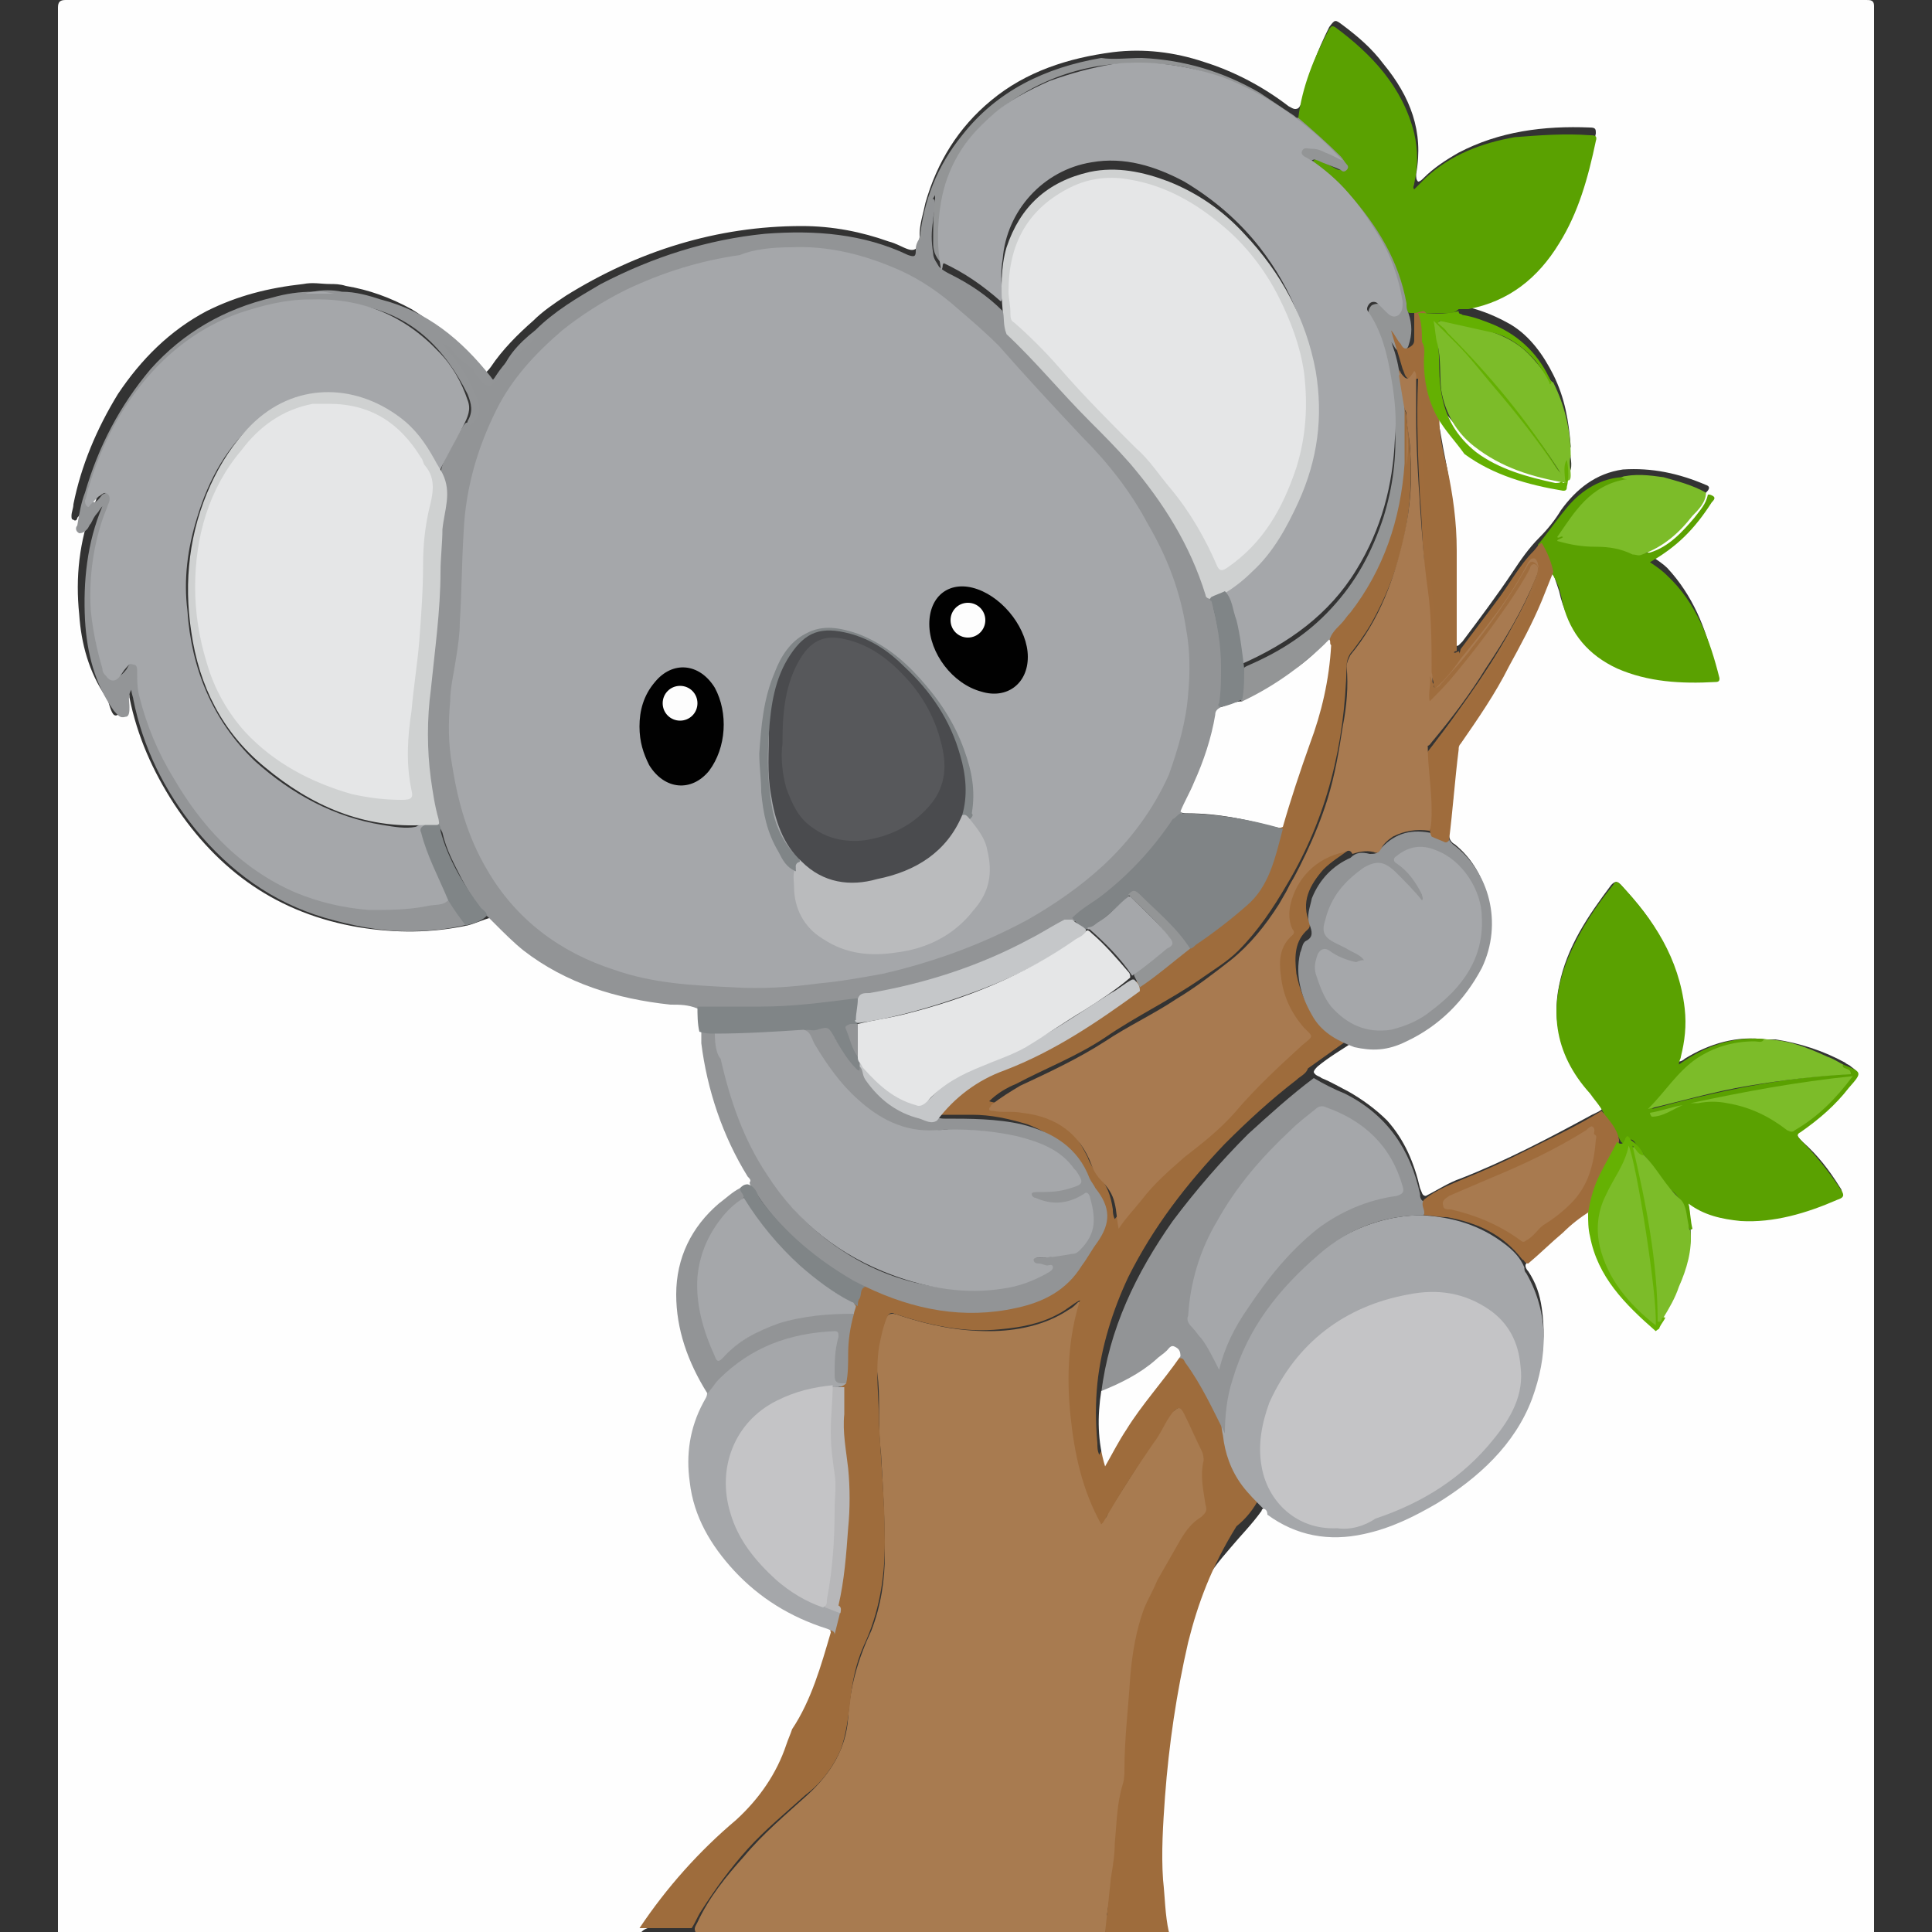 <?xml version="1.0" encoding="utf-8"?>
<!-- Generator: Adobe Illustrator 24.0.1, SVG Export Plug-In . SVG Version: 6.00 Build 0)  -->
<svg version="1.1" id="Слой_1" xmlns="http://www.w3.org/2000/svg" xmlns:xlink="http://www.w3.org/1999/xlink" x="0px" y="0px"
	 viewBox="0 0 100 100" style="enable-background:new 0 0 100 100;" xml:space="preserve">
<rect x="0" y="0" width="100" height="100" fill="#333333" stroke="none"/>
<style type="text/css">
	.st0{fill:#FEFEFE;}
	.st1{fill:#A87B50;}
	.st2{fill:#9E6C3C;}
	.st3{fill:#929496;}
	.st4{fill:#5AA101;}
	.st5{fill:#A5A7AA;}
	.st6{fill:#939597;}
	.st7{fill:#939596;}
	.st8{fill:#9F6C3C;}
	.st9{fill:#7CBC29;}
	.st10{fill:#808587;}
	.st11{fill:#64B002;}
	.st12{fill:#65B103;}
	.st13{fill:#A87A50;}
	.st14{fill:#808486;}
	.st15{fill:#C5C7C9;}
	.st16{fill:#B7B7B9;}
	.st17{fill:#CFD1D1;}
	.st18{fill:#C4C4C6;}
	.st19{fill:#9F6D3E;}
	.st20{fill:#A87A4F;}
	.st21{fill:#E5E6E7;}
	.st22{fill:#BABBBD;}
	.st23{fill:#010101;}
	.st24{fill:#4A4B4E;}
	.st25{fill:#FDFDFD;}
	.st26{fill:#57585B;}
</style>
<g>
	<g>
		<path class="st0" d="M33.2,100c-10,0-20.1,0-30.2,0c0-0.1,0-0.3,0-0.4c0-33.1,0-66.2,0-99.2C3,0.1,3.1,0,3.4,0
			c31.1,0,62.1,0,93.2,0C96.8,0,97,0,97,0.3c0,33.2,0,66.4,0,99.6c0,0,0,0,0,0.1c-12.2,0-24.3,0-36.5,0c-0.2-0.1-0.2-0.2-0.2-0.4
			C60,97.8,60,96,60.1,94.2c0.2-2.6,0.4-5.3,0.9-7.9c0.3-1.4,0.7-2.7,1.2-4c0.3-0.8,0.9-1.5,1.5-2.2c0.5-0.6,1.1-1.2,1.6-1.9
			c0-0.1,0.1-0.1,0.2-0.2c0.2-0.1,0.3,0,0.4,0.1c1.4,1,3,1.3,4.6,0.9c3.5-0.8,6.3-2.7,8.2-5.8c1-1.7,1.4-3.5,1.1-5.5
			c-0.1-0.7-0.3-1.3-0.7-1.9c-0.1-0.1-0.2-0.3-0.1-0.4c0.1-0.2,0.2-0.3,0.4-0.5c0.8-0.7,1.7-1.5,2.6-2.2c0.1-0.1,0.2-0.2,0.4-0.1
			c0.1,0.1,0.1,0.3,0.1,0.4c-0.1,1,0.3,2,0.8,2.8c0.6,1,1.4,1.8,2.3,2.6c0.2,0.2,0.3,0.1,0.4-0.1c0.1-0.1,0.1-0.3,0.2-0.4
			c0.8-1.4,1.4-2.8,1.3-4.4c-0.1-0.4,0-0.7-0.1-1.1c0-0.1-0.1-0.2,0-0.3c0.1-0.1,0.2,0,0.3,0.1c0.6,0.3,1.1,0.5,1.8,0.6
			c1.3,0.2,2.6,0.1,3.8-0.3c0.6-0.2,1.2-0.4,1.7-0.6c0.4-0.2,0.4-0.2,0.2-0.5c-0.5-0.8-1.1-1.6-1.9-2.3c-0.4-0.4-0.4-0.5,0.1-0.8
			c0.9-0.7,1.7-1.5,2.5-2.4c0.3-0.4,0.3-0.4-0.1-0.7c-0.1-0.1-0.2-0.1-0.3-0.2c-1.1-0.6-2.3-1-3.6-1.2c-0.2,0-0.3,0-0.5,0
			c-1.5-0.2-2.9,0.2-4.2,1c-0.1,0.1-0.3,0.2-0.4,0.1c-0.2-0.1-0.1-0.3,0-0.4c0.6-2,0.1-3.9-0.8-5.8c-0.5-1.1-1.3-2-2.1-2.9
			c-0.2-0.2-0.3-0.2-0.5,0c-1.2,1.6-2.3,3.2-2.7,5.2c-0.4,1.9,0.1,3.6,1.4,5.1c0.2,0.3,0.5,0.6,0.7,0.8c0.1,0.1,0.2,0.2,0.2,0.4
			c-0.1,0.2-0.4,0.3-0.6,0.4c-2.2,1.2-4.5,2.4-6.8,3.3c-0.6,0.2-1.2,0.6-1.8,0.9c-0.2,0-0.2-0.2-0.3-0.4c-0.3-1.3-0.8-2.5-1.7-3.5
			c-0.6-0.6-1.3-1.1-2-1.5c-0.4-0.2-0.9-0.5-1.4-0.7c-0.1-0.1-0.3-0.1-0.4-0.3c0-0.1,0.1-0.2,0.2-0.3c0.6-0.5,1.3-0.9,1.9-1.3
			c0.2-0.1,0.4,0,0.7,0c1,0.1,1.9-0.2,2.7-0.7c1.5-1,2.7-2.2,3.3-4c0.7-2,0.1-4.2-1.5-5.5c-0.2-0.1-0.3-0.3-0.3-0.5
			c0-0.6,0.1-1.2,0.2-1.8c0.1-0.9,0.1-1.7,0.1-2.6c0-0.3,0.1-0.5,0.2-0.8c0.9-1.3,1.7-2.6,2.4-4c0.8-1.4,1.4-2.8,2-4.3
			c0-0.1,0.1-0.2,0.2-0.3c0.2,0,0.2,0.2,0.3,0.3c0.1,0.3,0.2,0.6,0.3,0.9c0.4,1.9,1.6,3.1,3.5,3.7c1.4,0.4,2.8,0.6,4.2,0.4
			c0.2,0,0.3-0.1,0.3-0.4c-0.4-1.8-1.1-3.5-2.4-4.9c-0.2-0.2-0.5-0.4-0.8-0.6c-0.3-0.2-0.3-0.3,0-0.5c1.2-0.7,2.1-1.7,2.8-2.8
			c0.1-0.1,0.3-0.3,0-0.4c-1.4-0.6-2.8-0.9-4.3-0.8c-1.4,0.2-2.4,1-3.2,2.1c-0.3,0.5-0.7,1-1.1,1.4c-0.6,0.6-1,1.2-1.4,1.8
			c-0.8,1.2-1.7,2.4-2.6,3.6c-0.1,0.1-0.1,0.1-0.2,0.2c-0.2,0.1-0.2,0-0.3-0.2c0-0.2,0-0.3,0-0.5c0-1.6,0-3.2,0-4.8
			c0.1-1.6-0.2-3.2-0.5-4.7c-0.1-0.6-0.2-1.1-0.3-1.7c0-0.1,0-0.3,0-0.4c0.1-0.1,0.2,0,0.3,0.1c1.1,1.6,2.7,2.4,4.5,3
			c0.6,0.2,1.2,0.3,1.7,0.4c0.3,0,0.3,0,0.4-0.3c0.1-0.4-0.1-0.8,0-1.2c-0.1-1.3-0.3-2.5-0.9-3.7c-0.5-1-1.2-2-2.2-2.6
			c-0.7-0.4-1.4-0.7-2.2-0.9c-0.2,0-0.5,0-0.4-0.3c0.1-0.1,0.2-0.1,0.4-0.1c1.8-0.3,3.2-1.3,4.3-2.7c1.3-1.8,1.9-3.8,2.3-5.9
			c0-0.2,0-0.3-0.3-0.3c-2.4-0.1-4.7,0.2-6.8,1.3c-0.7,0.4-1.3,0.8-1.8,1.3c-0.1,0.1-0.2,0.2-0.3,0.2c-0.1-0.1-0.1-0.2-0.1-0.4
			c0.4-2.2-0.3-4-1.7-5.7c-0.6-0.8-1.3-1.4-2.1-2c-0.4-0.3-0.4-0.3-0.7,0.1c-0.6,1.2-1.1,2.5-1.4,3.8c0,0.1-0.1,0.3-0.2,0.4
			c-0.2,0.1-0.3,0-0.5-0.1c-1.3-1-2.8-1.8-4.4-2.3c-1.5-0.5-3.1-0.7-4.7-0.5c-2.3,0.3-4.5,1-6.3,2.5c-1.7,1.4-2.8,3.2-3.4,5.3
			c-0.1,0.5-0.3,1.1-0.3,1.6c0,0.2,0,0.4-0.1,0.5c0,0.3-0.2,0.4-0.5,0.3c-0.3-0.1-0.6-0.3-1-0.4c-1.4-0.5-2.9-0.8-4.5-0.8
			c-4.4,0-8.5,1.3-12.2,3.6c-0.6,0.4-1.2,0.8-1.7,1.3c-0.8,0.7-1.6,1.5-2.2,2.4c-0.3,0.4-0.4,0.4-0.7,0c-1-1.2-2.1-2.2-3.4-3
			c-1.1-0.6-2.2-1-3.4-1.2c-0.3-0.1-0.6-0.1-0.8-0.1c-0.5,0-0.9-0.1-1.4,0c-1.8,0.2-3.4,0.6-5,1.4c-1.9,1-3.4,2.5-4.6,4.3
			c-1.1,1.8-1.9,3.7-2.3,5.7c0,0.2-0.1,0.4-0.1,0.6c0,0.1,0,0.2,0.1,0.2c0.1,0.1,0.2,0,0.2-0.1c0.2-0.2,0.3-0.5,0.5-0.8
			c0.1-0.1,0.2-0.4,0.4-0.3c0.2,0.1,0,0.3-0.1,0.5c-0.7,1.8-0.9,3.7-0.7,5.6c0.1,1.5,0.5,3,1.4,4.3c0,0.1,0.1,0.1,0.1,0.2
			C5.8,37,5.9,37.1,6.1,37c0.1-0.1,0.2-0.2,0.2-0.3c0-0.2,0-0.4,0-0.6c0-0.1,0-0.3,0.2-0.3c0.2,0,0.2,0.2,0.2,0.3
			c0.4,2,1.2,3.8,2.3,5.5c2.3,3.5,5.4,5.7,9.6,6.4c1.9,0.3,3.7,0.3,5.6-0.1c0.4-0.1,0.8-0.3,1.2-0.4c0.2,0,0.3,0.2,0.4,0.3
			c2.3,2.4,5.1,3.6,8.4,4c0.6,0.1,1.2,0.2,1.7,0.2c0.2,0,0.3,0,0.4,0.2c0.1,0.4,0,0.8,0.1,1.2c0.2,2.7,1,5.2,2.4,7.5
			c0.1,0.1,0.2,0.3,0.1,0.5c-0.1,0.1-0.3,0.2-0.4,0.3c-1,0.7-1.9,1.5-2.5,2.6c-0.8,1.4-0.8,2.9-0.5,4.4c0.2,1.1,0.6,2.1,1.2,3.1
			c0.1,0.1,0.1,0.3,0.2,0.4c0,0.2-0.1,0.4-0.1,0.5c-0.9,1.8-1,3.6-0.3,5.4c0.9,2.5,2.6,4.2,4.9,5.4c0.6,0.3,1.2,0.6,1.8,0.8
			c0.2,0.1,0.4,0.1,0.4,0.4c-0.1,0.6-0.3,1.2-0.5,1.8c-0.4,1.1-0.8,2.2-1.5,3.2c-0.3,0.4-0.4,0.8-0.5,1.3c-0.5,1.3-1.3,2.5-2.4,3.4
			c-1.8,1.6-3.5,3.3-4.8,5.3C33.4,99.8,33.3,99.9,33.2,100z"/>
		<path class="st1" d="M57.2,100c-7.1,0-14.2,0-21.2,0c-0.1-0.2,0-0.3,0.1-0.5c0.6-1.3,1.5-2.4,2.4-3.4c1-1.2,2.2-2.2,3.3-3.2
			c1.2-1.1,2-2.4,2.1-4c0.1-1.6,0.5-3,1.2-4.5c0.5-1.3,0.7-2.6,0.7-4c0-1.7-0.1-3.5-0.2-5.2c-0.1-0.8-0.1-1.5-0.1-2.3
			c0-0.6,0-1.2-0.1-1.9c-0.1-0.9,0.1-1.8,0.4-2.6c0.1-0.4,0.3-0.5,0.8-0.3c1.5,0.5,3,0.8,4.6,0.8c1.4,0,2.9-0.3,4.1-1.1
			c0.2-0.1,0.3-0.2,0.5-0.4c0.1,0,0.1-0.1,0.2,0c0.1,0,0.1,0.1,0.1,0.2c0,0.1,0,0.2,0,0.2c-0.7,2.4-0.7,4.9-0.2,7.3
			c0.2,1.1,0.5,2.1,0.9,3.1c0.1,0.2,0.1,0.4,0.3,0.4c0.2,0,0.2-0.2,0.3-0.4c0.7-1.1,1.4-2.2,2.1-3.3c0.3-0.4,0.5-0.9,0.8-1.3
			c0.1-0.2,0.3-0.5,0.5-0.6c0.2-0.2,0.4-0.2,0.6,0.1c0.4,0.7,0.8,1.4,1.1,2.2c0,0.1,0,0.2,0,0.3c-0.1,0.7,0,1.5,0.1,2.2
			c0.1,0.3,0,0.6-0.3,0.8c-0.5,0.3-0.8,0.7-1,1.2c-0.5,0.9-1.1,1.8-1.6,2.8c-0.6,1.2-0.9,2.6-1,4c-0.1,1.2-0.2,2.3-0.3,3.5
			c0,0.5,0,0.9,0,1.4c0,0.4,0,0.8-0.2,1.2c-0.3,0.8-0.3,1.6-0.4,2.4c-0.1,1.4-0.3,2.7-0.5,4C57.4,99.4,57.4,99.7,57.2,100z"/>
		<path class="st2" d="M57.2,100c0.1-0.9,0.2-1.8,0.3-2.8c0.1-0.6,0.2-1.2,0.2-1.8c0.1-1,0.1-2,0.4-3c0.1-0.3,0.1-0.6,0.1-0.8
			c0-1.6,0.2-3.2,0.3-4.8c0.1-1.2,0.3-2.4,0.7-3.5c0.2-0.5,0.5-1,0.7-1.5c0.4-0.7,0.8-1.4,1.2-2.1c0.3-0.5,0.6-0.9,1.1-1.2
			c0.2-0.2,0.3-0.3,0.2-0.6c-0.1-0.7-0.3-1.5-0.1-2.3c0-0.1,0-0.3-0.1-0.5c-0.3-0.6-0.6-1.3-0.9-1.9c-0.2-0.4-0.3-0.4-0.6-0.1
			c-0.4,0.5-0.6,1.1-1,1.6c-0.9,1.3-1.8,2.7-2.6,4.1c0,0,0,0-0.1,0.1c-1-1.8-1.4-3.7-1.6-5.7c-0.2-2-0.1-4,0.5-5.9
			c-0.4,0.2-0.7,0.5-1.1,0.7c-0.9,0.5-1.9,0.7-3,0.8c-1.9,0.2-3.7-0.2-5.5-0.8c-0.2-0.1-0.3,0-0.4,0.2c-0.2,0.5-0.3,1-0.4,1.5
			c-0.2,1.3,0,2.7,0,4c0.1,2,0.3,4,0.3,6.1c0,1.9-0.3,3.7-1.1,5.4c-0.4,0.9-0.6,1.9-0.7,2.9c-0.1,0.8-0.2,1.7-0.5,2.5
			c-0.4,0.9-1,1.7-1.8,2.3c-1,0.9-2.1,1.8-3,2.8c-0.9,1-1.7,2.1-2.4,3.2c-0.2,0.3-0.3,0.6-0.5,0.9c-0.9,0-1.8,0-2.7,0
			c1.4-2.1,3.1-4,5-5.6c1.2-1.1,2.1-2.4,2.6-3.9c0.1-0.3,0.2-0.5,0.3-0.8c1-1.5,1.5-3.3,2-5c-0.1-0.4,0.1-0.8,0.2-1.3
			c0.5-2.3,0.7-4.5,0.6-6.9c0-0.3,0-0.6-0.1-0.9c-0.3-1.3-0.2-2.6-0.2-3.9c0,0,0-0.1,0-0.1c0.1-1.2,0-2.4,0.4-3.6
			c0-0.1,0.1-0.3,0.1-0.4c0.1-0.3,0.1-0.5,0.2-0.8c0.1-0.1,0.1-0.3,0.3-0.3c0.7,0.2,1.4,0.6,2.1,0.8c1.2,0.3,2.4,0.6,3.7,0.5
			c1.6,0,3.2-0.3,4.5-1.4c0.4-0.3,0.8-0.7,1-1.2c0.2-0.3,0.3-0.6,0.5-0.8c0.9-1.1,0.9-1.9,0-3c-0.1-0.1-0.2-0.3-0.3-0.4
			c-0.5-1.3-1.5-2.1-2.8-2.6c-1-0.3-1.9-0.5-2.9-0.5c-0.5,0-1.1,0-1.6,0c-0.2,0-0.3,0-0.5-0.1c-0.1-0.2,0.1-0.4,0.3-0.5
			c0.9-1,1.9-1.8,3.1-2.2c2.4-0.9,4.5-2.3,6.6-3.7c0.2-0.1,0.3-0.2,0.5-0.3c0.9-0.6,1.7-1.3,2.6-2c0.9-0.7,1.8-1.3,2.7-2
			c0.8-0.7,1.4-1.4,1.6-2.4c0.2-0.6,0.4-1.2,0.5-1.8c0.4-1.4,0.9-2.8,1.4-4.2c0.6-1.7,1-3.4,1.1-5.2c0-0.5,0.3-0.8,0.6-1.1
			c1.7-1.9,2.7-4.2,3.1-6.8c0.1-0.5,0.1-1.1,0.2-1.6c0.1-0.7,0.1-1.3,0-2c0-0.2-0.1-0.4,0-0.6c0.1-0.1,0.2-0.1,0.2,0
			c0.1,0.2,0.1,0.3,0.1,0.5c0.6,3.8,0,7.4-1.9,10.7c-0.3,0.5-0.6,0.9-0.9,1.3c-0.2,0.2-0.3,0.5-0.3,0.8c-0.1,4-1,7.8-3.1,11.3
			c-0.7,1.2-1.5,2.4-2.5,3.4c-0.6,0.6-1.3,1-2,1.5c-1.6,1.1-3.3,1.9-4.9,3c-1.5,1-3.1,1.6-4.6,2.4c-0.5,0.2-1,0.5-1.4,0.9
			c0.3,0.1,0.6,0.1,0.8,0.1c0.9,0,1.8,0.2,2.6,0.7c0.8,0.5,1.3,1.3,1.7,2.1c0.1,0.3,0.3,0.6,0.5,0.9c0.5,0.5,0.7,1.1,0.8,1.8
			c0,0.1,0,0.3,0.1,0.5c0.5-0.6,0.9-1.1,1.4-1.7c0.7-0.8,1.5-1.5,2.3-2.2c0.9-0.7,1.7-1.5,2.5-2.3c1.1-1.2,2.2-2.3,3.4-3.3
			c0.3-0.2,0.3-0.3,0-0.5c-1.1-1.1-1.5-2.4-1.4-3.9c0-0.4,0.2-0.7,0.5-1c0.1-0.1,0.2-0.2,0.2-0.4c-0.3-0.9-0.1-1.7,0.4-2.4
			c0.6-0.8,1.3-1.4,2.3-1.6c0.2,0,0.5-0.2,0.5,0.2c-0.4,0.3-0.9,0.6-1.3,1c-0.7,0.8-1.2,1.7-0.7,2.8c0,0.1,0,0.2-0.1,0.3
			c-0.7,0.6-0.7,1.4-0.6,2.3c0.3,1.5,1,2.6,2.4,3.2c0.1,0,0.3,0.1,0.3,0.2c-0.7,0.5-1.4,1-2.1,1.5c-0.1,0.3-0.4,0.4-0.6,0.6
			c-1.3,1-2.5,2.1-3.7,3.3c-2,2.1-3.7,4.3-5,6.9c-0.8,1.7-1.4,3.6-1.6,5.5c-0.1,1-0.1,2,0,3.1c0,0.2,0,0.4,0.1,0.6
			c1-2,2.5-3.7,3.8-5.5c0.2-0.1,0.3,0,0.4,0.1c0.2,0.3,0.4,0.5,0.5,0.8c0.6,1,1.1,1.9,1.6,3c0.2,0.9,0.4,1.7,0.9,2.4
			c0.3,0.4,0.6,0.7,0.9,1c0.1,0.1,0.3,0.2,0.2,0.4c-0.3,0.6-0.7,1.1-1.2,1.5C62.7,81.1,62,83,61.5,85c-0.6,2.6-1,5.3-1.2,8
			c-0.1,1.4-0.2,2.9-0.1,4.3c0.1,0.9,0.1,1.8,0.3,2.7C59.4,100,58.3,100,57.2,100z"/>
		<path class="st3" d="M27.7,17.1c1-1,2.2-1.7,3.4-2.4c2.7-1.4,5.5-2.3,8.5-2.6c2.6-0.2,5.1,0,7.4,1.1c0.3,0.1,0.4,0.1,0.4-0.2
			c0-0.2,0-0.3,0.1-0.5c0.2-0.3,0.2-0.7,0.3-1c0.1-0.4,0.2-0.7,0.3-1c0.1-0.1,0.1-0.2,0.2-0.2c0.1,0,0.1,0.2,0.1,0.3
			c0,0.3-0.1,0.5-0.1,0.8c-0.1,0.6-0.1,1.1,0,1.7c0,0.3,0.2,0.5,0.3,0.7c0.2,0.2,0.4,0.3,0.6,0.4c1,0.5,1.9,1.1,2.7,1.9
			c0,0.1,0.1,0.1,0.1,0.2c0,0.6,0.4,0.9,0.8,1.3c1.7,1.7,3.3,3.6,5.1,5.3c1.5,1.6,2.8,3.4,3.8,5.4c0.3,0.7,0.6,1.3,0.8,2
			c0.1,0.2,0.2,0.4,0.3,0.6c0,0.2,0,0.3,0,0.5c0.4,1.6,0.6,3.2,0.4,4.9c0,0.1,0,0.3,0,0.4c-0.3,1.1-0.5,2.2-0.9,3.2
			c-0.3,0.8-0.7,1.5-1.1,2.2c-0.6,1-1.3,1.9-2.1,2.7c-0.8,0.8-1.7,1.6-2.7,2.3c-0.3,0.2-0.5,0.4-0.8,0.6c-1.3,0.8-2.7,1.5-4.1,2.1
			c-1.8,0.7-3.6,1.3-5.5,1.7c-0.5,0.1-1,0.2-1.5,0.4c-0.7,0-1.4,0.1-2.1,0.2c-2,0.2-3.9,0.2-5.9,0.2c-0.1,0-0.3,0-0.4-0.1
			C35.6,52,35.2,52,34.7,52c-2.8-0.3-5.4-1.1-7.6-2.8c-0.5-0.4-1-0.9-1.5-1.4c-0.1-0.1-0.2-0.2-0.3-0.3c-0.6-0.5-1-1.3-1.4-2
			c-0.4-0.8-0.8-1.5-1-2.4c-0.1-0.2-0.2-0.4-0.3-0.6c-0.1-0.8-0.3-1.5-0.4-2.3c-0.2-1.7-0.2-3.4,0-5.1c0.3-1.8,0.4-3.6,0.5-5.5
			c0-1.2,0-2.3,0.2-3.5c0.1-0.6,0.1-1.1-0.1-1.6c0.1-0.7,0.5-1.2,0.8-1.8c0.2-0.3,0.3-0.6,0.5-0.8c0.5-0.2,0.6-0.4,0.5-1
			c-0.2-0.9-0.7-1.7-1.2-2.4c-0.1-0.2-0.3-0.4-0.4-0.5c-0.1-0.1-0.2-0.2-0.1-0.3c0.1-0.1,0.2-0.1,0.3,0c0.1,0,0.2,0.1,0.2,0.2
			c0.3,0.4,0.6,0.7,1,1c0.1,0.1,0.2,0.1,0.2,0.2c0,0.1,0.1,0.2,0.2,0.3c0.4,0.5,0.6,0.5,0.9,0c0.4-0.6,0.9-1.1,1.4-1.6
			C27.4,17.7,27.5,17.4,27.7,17.1z"/>
		<path class="st4" d="M95.4,55.1c1,0.4,1,0.4,0.3,1.2c-0.7,0.9-1.5,1.6-2.5,2.3c-0.2,0.1-0.2,0.2,0,0.4c0.8,0.8,1.5,1.7,2.1,2.6
			c0.2,0.3,0.1,0.4-0.2,0.5c-1.6,0.7-3.3,1.2-5,1.1c-1-0.1-1.9-0.3-2.7-0.9c0.1,0.5,0.1,0.9,0.2,1.3c-0.1,0.1-0.2,0-0.2-0.1
			c0-0.1-0.1-0.3-0.1-0.4c-0.1-0.6-0.3-1.1-0.8-1.5c-0.3-0.3-0.5-0.6-0.8-1c-0.2-0.3-0.4-0.6-0.6-0.8c-0.1-0.3-0.4-0.5-0.5-0.7
			c-0.1-0.1-0.2-0.2-0.3,0c-0.1,0.2-0.3,0.1-0.4,0c-0.2-0.4-0.4-0.7-0.7-1.1c-0.1-0.1-0.2-0.2-0.2-0.4c-0.2-0.4-0.5-0.7-0.7-1
			c-1.9-2.1-2.2-4.5-1.1-7.1c0.6-1.4,1.4-2.6,2.3-3.7c0.1-0.2,0.2-0.2,0.4,0c1.7,1.8,3,3.8,3.3,6.4c0.1,0.9,0,1.7-0.2,2.5
			c0,0.1-0.1,0.2-0.1,0.4c1.4-1,2.9-1.5,4.6-1.3C91.2,54.1,91,54,90.8,54c-1.1,0-2.1,0.3-3,1c-0.5,0.4-0.9,0.8-1.3,1.3
			c-0.3,0.4-0.6,0.8-1,1.1c3.3-0.9,6.6-1.6,10-1.8C95.5,55.4,95.3,55.4,95.4,55.1C95.3,55.2,95.3,55.1,95.4,55.1z"/>
		<path class="st4" d="M67.2,6.1C67.4,4.5,68,3,68.8,1.5c0.1-0.1,0.1-0.2,0.3-0.1c1.9,1.4,3.5,3.1,4.1,5.5c0.2,0.9,0.2,1.7,0,2.6
			c0,0.1-0.1,0.2,0,0.3c0.2-0.2,0.4-0.4,0.6-0.6c1.3-1.2,2.9-1.8,4.6-2.1C79.7,7,81,6.9,82.3,7c0.2,0,0.4,0,0.3,0.3
			c-0.4,1.9-0.9,3.7-1.9,5.3c-1.1,1.8-2.6,3-4.7,3.4c-0.2,0-0.3,0-0.5,0c-0.2,0.2-0.4,0.2-0.6,0.2c-0.5,0-0.9,0-1.4,0
			c-0.2,0-0.3,0-0.5,0c-0.2,0-0.2-0.2-0.2-0.3c-0.6-3.1-2.3-5.5-4.7-7.4c0,0-0.1-0.1-0.1-0.1C68,8.5,67.9,8.4,68,8.3
			c0.1-0.1,0.2-0.1,0.3,0c0.2,0.1,0.4,0.2,0.6,0.3c0.2,0.1,0.3,0.2,0.5,0.2c0.1,0,0.2,0.1,0.2,0c0.1-0.1,0-0.2,0-0.3
			c-0.1-0.1-0.2-0.2-0.3-0.4c-0.6-0.6-1.2-1.1-1.8-1.7C67.3,6.4,67.1,6.3,67.2,6.1z"/>
		<path class="st5" d="M65.4,78.1c-0.4-0.4-0.8-0.8-1.1-1.2c-0.6-0.8-0.9-1.7-1-2.6c-0.2-0.9-0.1-1.8,0.2-2.6
			c0.6-2.1,1.7-3.8,3.2-5.4c0.7-0.7,1.4-1.4,2.3-2c1.4-0.9,3-1.4,4.6-1.4c1.6,0.1,3,0.5,4.3,1.5c0.4,0.3,0.8,0.7,1,1.2
			c0,0.1,0,0.2,0.1,0.3c1.2,2.1,1.1,4.3,0.3,6.5c-0.9,2.4-2.8,4.1-4.9,5.4c-1.2,0.7-2.4,1.3-3.8,1.6c-1.8,0.4-3.5,0.1-5-1
			C65.6,78.2,65.5,78.1,65.4,78.1z"/>
		<path class="st3" d="M73.7,62.9c-2.1,0-3.9,0.7-5.4,2c-2.1,1.8-3.7,3.8-4.5,6.5c-0.3,0.9-0.4,1.9-0.4,2.8c-0.6-1.2-1.2-2.5-2-3.6
			c-0.1-0.1-0.1-0.3-0.3-0.3c-0.1,0-0.1-0.1-0.1-0.1c-0.1-0.3-0.3-0.3-0.5-0.1c-0.9,0.8-1.9,1.4-3.1,1.9c-0.1,0-0.2,0.1-0.4,0.1
			c0.4-3.3,1.8-6.2,3.7-8.9c1.2-1.6,2.5-3.1,3.9-4.5c1.1-1,2.2-2,3.4-2.9c0.5,0.3,1.1,0.6,1.6,0.8c2.2,1.1,3.4,2.9,3.9,5.2
			c0,0.1,0,0.3,0.2,0.4C73.7,62.4,73.8,62.6,73.7,62.9z"/>
		<path class="st6" d="M27.7,17.1c0,0.2,0,0.4-0.2,0.6c-0.3,0.3-0.6,0.5-0.9,0.8c-0.3,0.3-0.6,0.7-0.8,1c-0.4,0.6-0.6,0.6-1,0.1
			c-0.1-0.2-0.3-0.3-0.3-0.5c0-0.1-0.2-0.1-0.2-0.1c-0.3-0.3-0.7-0.5-0.9-0.9c-0.1-0.2-0.3-0.2-0.5-0.3c0.2,0.2,0.3,0.4,0.5,0.6
			c0.5,0.6,0.9,1.3,1.2,2c0.2,0.4,0.3,0.8,0.1,1.2c-0.1,0.2-0.2,0.4-0.5,0.4c0-0.1,0-0.1,0-0.2c0.3-0.5,0.2-0.9,0-1.4
			c-1.2-2.4-2.9-4.1-5.6-4.6c-3.6-0.7-6.8,0.3-9.5,2.7c-2.2,1.9-3.5,4.4-4.2,7.1c0,0.1-0.1,0.2-0.1,0.3c0,0,0,0.1,0.1,0.1
			c0.2-0.1,0.3-0.3,0.4-0.4c0.2-0.1,0.4-0.2,0.6-0.1c0.2,0.2,0.2,0.4,0.1,0.6c-0.5,1.1-0.8,2.2-0.9,3.4c-0.2,1.7,0,3.3,0.5,4.9
			c0,0.1,0.1,0.2,0.1,0.3c0.2,0.4,0.5,0.4,0.8,0c0.1-0.1,0.1-0.2,0.2-0.3c0.1-0.1,0.3-0.3,0.5-0.2c0.2,0.1,0.3,0.3,0.3,0.5
			c0,0.6,0.1,1.2,0.3,1.8c0.7,2.4,1.8,4.5,3.5,6.3c1.2,1.3,2.5,2.3,4.1,3c1.1,0.5,2.3,0.8,3.5,1c1.6,0.2,3.1,0,4.6-0.3
			c0.1,0,0.2,0.1,0.2,0.1c0.2,0.4,0.6,0.7,0.7,1.2c-1.1,0.3-2.2,0.4-3.3,0.4c-1.5,0-2.9-0.3-4.3-0.7c-2.7-0.8-4.9-2.4-6.7-4.6
			c-1.6-2-2.7-4.2-3.2-6.7c0-0.1-0.1-0.3-0.1-0.5c-0.2,0.3-0.1,0.6-0.1,0.9c0,0.2,0,0.5-0.2,0.5c-0.3,0.1-0.4-0.1-0.6-0.3
			c-1-1.4-1.4-3-1.5-4.7c-0.1-2,0.1-4,0.9-5.9c-0.1,0.1-0.2,0.3-0.3,0.4c-0.1,0.1-0.2,0.3-0.3,0.5c-0.1,0.1-0.1,0.2-0.2,0.3
			c-0.1,0.1-0.2,0.2-0.4,0.2c-0.2-0.1-0.2-0.3-0.1-0.4c0.1-0.6,0.2-1.2,0.4-1.7c0.7-2.4,1.8-4.5,3.4-6.4c1.7-1.9,3.8-3.1,6.3-3.7
			c0.7-0.2,1.4-0.3,2.1-0.3c0.5-0.1,1-0.1,1.5,0c0.7,0,1.4,0.2,2,0.4c2.4,0.6,4.2,2.1,5.7,4c0.2,0.3,0.3,0.3,0.5,0
			C26.1,18.6,26.8,17.8,27.7,17.1z"/>
		<path class="st4" d="M79.6,28.2c0.5-0.6,0.9-1.2,1.4-1.8c0.7-0.9,1.7-1.6,2.9-1.7c0.1,0,0.2-0.1,0.3,0c0,0.2-0.2,0.2-0.3,0.2
			c-1,0.2-1.7,0.8-2.3,1.6c-0.2,0.2-0.4,0.5-0.5,0.8c-0.1,0.1-0.3,0.3,0,0.4c-0.2,0.3,0.1,0.2,0.3,0.3c0.3,0.1,0.6,0.2,0.9,0.2
			c0.9,0,1.7,0.1,2.5,0.4c0.2,0.1,0.4,0,0.6,0c1-0.3,1.7-1.1,2.3-1.8c0.3-0.4,0.6-0.7,0.7-1.2c0,0,0.1,0,0.1,0
			c0.3,0.1,0.3,0.2,0.1,0.4c-0.9,1.4-1.8,2.3-3.2,3.1c0.3,0.2,0.6,0.4,0.9,0.7c1.5,1.4,2.2,3.3,2.7,5.3c0,0.1,0,0.2-0.2,0.2
			c-1.8,0.1-3.5,0-5.1-0.7c-1.5-0.7-2.4-1.8-2.8-3.3c-0.1-0.5-0.2-1-0.5-1.5C79.9,29.2,79.7,28.7,79.6,28.2z"/>
		<path class="st3" d="M48.5,57.8c0.1,0.1,0.3,0.1,0.4,0.1c1.3,0,2.7,0,4,0.3c1.6,0.4,2.9,1.2,3.5,2.8c0.1,0.2,0.2,0.3,0.3,0.5
			c0.8,1,0.8,1.8,0.1,2.8c-0.3,0.4-0.5,0.8-0.8,1.2c-0.8,1.3-2,1.9-3.4,2.2c-2.7,0.6-5.3,0.1-7.8-1.1c-0.6-0.1-1-0.4-1.4-0.7
			c-1.7-1.1-3.2-2.5-4.3-4.2c-0.1-0.2-0.3-0.3-0.3-0.5c0.1-0.1,0-0.2-0.1-0.3c-1.3-2.1-2.1-4.5-2.4-6.9c0-0.2,0-0.4,0-0.6
			c0.3-0.2,0.5,0,0.8,0c0.2,0.2,0.2,0.5,0.2,0.7c0.2,1.5,0.6,2.9,1.2,4.2c1.1,2.7,2.7,4.9,5.2,6.5c1.7,1.1,3.5,1.7,5.5,1.9
			c1.4,0.1,2.7,0.1,4-0.4c0.3-0.1,0.7-0.3,1-0.5c-0.2-0.1-0.4-0.1-0.6-0.2c-0.1-0.1-0.3-0.1-0.3-0.3c0-0.2,0.2-0.2,0.3-0.2
			c0.3,0,0.7,0,1-0.1c1.2-0.2,1.7-0.8,1.7-2c0-0.3-0.1-0.5-0.1-0.8c0-0.2-0.1-0.3-0.4-0.2c-0.8,0.4-1.5,0.5-2.3,0.1c0,0,0,0-0.1,0
			c-0.1-0.1-0.3-0.1-0.3-0.3c0-0.2,0.2-0.2,0.4-0.2c0.3,0,0.7,0,1-0.1c0.3,0,0.5-0.1,0.8-0.2c0.3-0.1,0.4-0.2,0.2-0.5
			c-0.3-0.6-0.8-1-1.4-1.3c-0.9-0.5-1.9-0.7-2.9-0.9c-0.7-0.1-1.3-0.1-2-0.1c-0.4-0.1-0.9,0.1-1.3,0.1c-0.9,0-1.6-0.2-2.4-0.7
			c-1.2-0.7-2.1-1.8-2.9-2.9c-0.4-0.5-0.7-1.1-1.1-1.7c0-0.2,0.1-0.2,0.2-0.2c0.3,0,0.7-0.1,1-0.1c0.2,0,0.4,0.1,0.5,0.3
			c0.3,0.5,0.6,1,0.9,1.5c0.1,0.1,0.2,0.3,0.4,0.3c0,0,0.1,0,0.1,0C45.4,56.9,46.8,57.6,48.5,57.8z"/>
		<path class="st5" d="M43.8,71.6C43.8,71.7,43.8,71.7,43.8,71.6c-0.2,0.2-0.4,0.2-0.6,0.2c-2,0-4.3,1.2-5.1,3.2
			c-0.5,1.4-0.4,2.8,0.3,4.1c0.9,1.8,2.4,3.1,4.3,3.9c0.2,0.1,0.6,0.2,0.8,0.4c-0.1,0.4-0.2,0.8-0.3,1.2c0-0.2-0.2-0.2-0.4-0.3
			c-1.9-0.6-3.5-1.6-4.8-3c-1.2-1.3-2.1-2.8-2.3-4.6c-0.2-1.4,0-2.8,0.7-4.1c0.1-0.2,0.2-0.3,0.2-0.5c1-1.5,2.5-2.4,4.2-2.9
			c0.8-0.2,1.6-0.3,2.4-0.4c0.4,0,0.4,0.1,0.4,0.4c-0.1,0.5-0.2,1-0.2,1.5C43.3,71.2,43.3,71.6,43.8,71.6z"/>
		<path class="st7" d="M67.2,6.1c0.7,0.6,1.5,1.3,2.2,2c0.1,0.1,0.2,0.3,0.3,0.4c0.1,0.1,0.1,0.2,0,0.3c-0.1,0.1-0.2,0.1-0.3,0
			c-0.4-0.2-0.8-0.3-1.2-0.5c-0.1,0-0.1-0.1-0.3,0c0.7,0.5,1.4,1.1,1.9,1.7c1.5,1.7,2.6,3.5,3,5.7c0,0.2,0,0.3,0.1,0.5
			c0.2,0.6,0.2,1.1,0,1.7c-0.1,0.3-0.5,0.4-0.7,0.1c-0.1-0.2-0.3-0.4-0.3-0.6c0.2,0.5,0.4,1.1,0.5,1.7c0.1,0.6,0.3,1.2,0.3,1.8
			c0,0.2,0,0.3,0,0.5c0,0.2,0,0.4,0,0.6c0,0.7,0,1.4,0,2c-0.2,2.9-1.1,5.5-2.8,7.7c-0.2,0.2-0.3,0.4-0.5,0.6c-0.3,0.3-0.6,0.6-0.6,1
			c-0.1-0.1-0.2,0-0.3,0.1c-0.5,0.5-1.1,0.9-1.6,1.4c-0.7,0.5-1.5,1-2.3,1.4c-0.1,0.1-0.3,0.2-0.4,0c0-0.5,0-1,0.1-1.5
			c0.1-0.2,0.2-0.2,0.4-0.3c1.6-0.7,3-1.6,4.2-2.9c1.3-1.4,2.1-2.9,2.7-4.7c0.5-1.6,0.7-3.2,0.6-4.8c-0.1-1.6-0.3-3.2-0.9-4.7
			c-0.1-0.3-0.3-0.6-0.4-0.9c-0.1-0.2-0.1-0.4,0.1-0.6c0.2-0.1,0.4-0.1,0.5,0c0.1,0.1,0.3,0.3,0.4,0.4c0.1,0.1,0.3,0.2,0.4,0.1
			c0.2-0.1,0.2-0.2,0.2-0.4c0-0.4-0.1-0.7-0.2-1.1c-0.6-2-1.7-3.7-3.1-5.2c-0.5-0.5-1-0.9-1.5-1.3c-0.2-0.1-0.5-0.3-0.4-0.6
			c0.1-0.3,0.5-0.2,0.7-0.1c0.4,0.1,0.7,0.3,1,0.4c-1.4-1.4-2.9-2.6-4.7-3.5c-1.5-0.7-3.1-1.2-4.7-1.2c-2.9-0.2-5.6,0.6-7.9,2.4
			c-2,1.5-3,3.6-3,6.1c0,0.5,0,1.1,0.1,1.6c0,0.1,0.1,0.2,0,0.3c-0.3-0.3-0.5-0.6-0.5-1.1c0-0.8,0-1.5,0.1-2.3c0-0.1,0-0.1,0-0.2
			c-0.4,0.6-0.5,1.3-0.6,2c0,0.2-0.1,0.3-0.2,0.3c0.2-2,0.9-3.8,2.2-5.4c1.8-2.3,4.3-3.5,7.2-4C57.6,3.1,58.4,3,59.1,3
			c2.2,0.1,4.2,0.7,6.1,1.8C65.8,5.2,66.4,5.6,67,6C67.1,6.1,67.1,6.1,67.2,6.1z"/>
		<path class="st3" d="M70.1,54.2c-0.8-0.3-1.6-0.7-2.1-1.5c-0.6-1-1-2.1-0.7-3.4c0.1-0.2,0.1-0.5,0.3-0.6c0.4-0.2,0.3-0.5,0.2-0.8
			c-0.2-0.5,0-0.9,0.1-1.4c0.4-1,1.1-1.7,2-2.1c0.3-0.3,0.6-0.3,1-0.2c0.2,0,0.4,0,0.5-0.2c0.7-0.8,1.5-1.1,2.6-0.9
			c0.3,0.1,0.6,0.3,1,0.3c0,0.1,0.1,0.2,0.2,0.3c1.9,1.4,2.6,4.1,1.5,6.4c-0.9,1.7-2.2,3-3.9,3.8C71.8,54.4,71,54.4,70.1,54.2z"/>
		<path class="st8" d="M75,43.5c-0.1,0.1-0.1,0.1-0.2,0.1c-0.2-0.1-0.5-0.2-0.7-0.3C74,43.1,74,42.9,74,42.8c0-1.1,0-2.1-0.1-3.2
			c0-0.2-0.1-0.5,0-0.7c0.5-0.6,1-1.3,1.5-2c1.6-2.2,3-4.4,4.1-6.9c0.1-0.2,0.2-0.4,0.1-0.6c0-0.1-0.1-0.3-0.2-0.3
			c-0.2,0-0.2,0.1-0.3,0.2c-0.2,0.3-0.4,0.7-0.6,1.1c-1.1,1.6-2.2,3.1-3.4,4.5c-0.2,0.2-0.3,0.4-0.5,0.6c-0.2,0.2-0.4,0.2-0.4-0.1
			c0-0.2-0.1-0.4-0.2-0.6c0-0.2,0-0.4,0-0.7c0-1.8-0.2-3.5-0.3-5.2c-0.1-1-0.1-2.1-0.2-3.1c-0.1-2-0.2-4.1-0.1-6.2
			c-0.2,0-0.3,0.1-0.5,0c-0.2-0.1-0.2-0.3-0.3-0.5c-0.2-0.7-0.4-1.3-0.6-2c0.2,0.2,0.3,0.5,0.5,0.7c0.1,0.2,0.2,0.3,0.4,0.2
			c0.2-0.1,0.3-0.2,0.3-0.4c0-0.5,0-1,0-1.4c0.2,0,0.3-0.1,0.5-0.1c0.3,0.2,0.2,0.5,0.3,0.8c0,0.2,0,0.4,0,0.7
			c-0.1,1.4-0.1,2.7-0.1,4.1c0.1,1.4,0.1,2.8,0.2,4.2c0.1,0.9,0.1,1.9,0.2,2.8c0.1,1.1,0.2,2.2,0.3,3.3c0,0.8,0.2,1.6,0,2.4
			c0,0.2,0,0.4,0,0.6c0.4-0.5,0.9-0.8,1-1.4c0.6-0.8,1.2-1.6,1.8-2.4c0.7-0.9,1.2-1.9,2-2.7c0.1-0.1,0.2-0.3,0.4-0.4
			c0.3,0.5,0.5,1,0.6,1.5c-0.2,0.5-0.4,1-0.6,1.5c-0.5,1.2-1.1,2.3-1.7,3.4c-0.7,1.4-1.6,2.7-2.5,4c-0.1,0.1-0.1,0.2-0.1,0.3
			C75.3,40.4,75.2,41.9,75,43.5z"/>
		<path class="st9" d="M88.3,25.5c0,0.5-0.4,0.9-0.7,1.2c-0.7,0.9-1.5,1.6-2.6,2c-0.2,0.1-0.3,0-0.5,0c-0.6-0.3-1.2-0.4-1.9-0.4
			c-0.7,0-1.3-0.1-2-0.3c0-0.1,0.2-0.1,0.3-0.2c-0.1-0.1-0.2,0.1-0.3,0c0.9-1.3,1.7-2.7,3.6-3c-0.2,0-0.2-0.1-0.3-0.1
			c0.7-0.2,1.5-0.1,2.2,0C86.8,24.9,87.6,25.1,88.3,25.5z"/>
		<path class="st3" d="M43.8,71.6c-0.1,0-0.2,0-0.2,0c-0.3,0-0.4-0.1-0.4-0.4c0-0.7,0-1.3,0.2-2c0-0.2,0-0.3-0.2-0.3
			c-2.3,0.1-4.3,0.8-6,2.5c-0.2,0.2-0.3,0.4-0.4,0.5c-0.1,0.1-0.1,0.2-0.2,0.2c-1-1.6-1.6-3.3-1.6-5.1c0-1.9,0.8-3.5,2.2-4.7
			c0.4-0.3,0.7-0.6,1.1-0.8c0.2,0.1,0.3,0.3,0.2,0.5c-0.5,0.4-1,0.8-1.3,1.4c-0.8,1.2-1.1,2.4-0.9,3.8c0.1,1,0.4,1.9,0.8,2.8
			c0.1,0.3,0.2,0.3,0.4,0.1c1.8-1.6,4-2.2,6.3-2.2c0.1,0,0.3,0,0.4,0.1c-0.2,0.7-0.3,1.4-0.3,2.1C43.9,70.6,43.9,71.1,43.8,71.6z"/>
		<path class="st9" d="M95.4,55.1c-0.1,0.3,0.4,0.1,0.4,0.5c-1.8,0.1-3.5,0.3-5.3,0.6c-1.8,0.3-3.5,0.8-5.2,1.2
			c0.9-0.9,1.5-1.9,2.5-2.6c0.9-0.6,1.9-0.9,3-0.9c0.2,0,0.4,0.1,0.5-0.1c1.2,0,2.2,0.4,3.3,0.9C94.9,54.8,95.2,55,95.4,55.1z"/>
		<path class="st9" d="M80.4,19.8c0.6,1.2,0.9,2.5,0.9,3.8c-0.1,0.3,0,0.7,0,1c0,0.1,0,0.4-0.3,0.2c0,0-0.1-0.1-0.1-0.1
			c-0.9-1.5-2-2.9-3.1-4.2c-1-1.2-2.1-2.4-3.2-3.5c0,0-0.1-0.1-0.1-0.1c-0.1-0.1-0.1-0.1-0.1-0.2c0.1-0.1,0.2-0.1,0.2-0.1
			c0.5,0.1,1,0.2,1.5,0.3c1.1,0.2,2.2,0.6,3,1.4c0.4,0.4,0.7,0.8,1,1.2C80.2,19.5,80.2,19.7,80.4,19.8z"/>
		<path class="st2" d="M75.5,33.7c0.1,0.2,0.1,0.3,0,0.5c-0.3,0.3-0.6,0.7-0.9,1.1c0,0-0.1,0.1-0.2,0.1c-0.1,0-0.1-0.1-0.1-0.2
			c0-0.1,0-0.2,0-0.2c0.1-0.8,0-1.7,0-2.5c-0.1-1.1-0.2-2.1-0.3-3.2c0-0.3,0-0.6-0.1-1c-0.1-0.6-0.1-1.1-0.1-1.7
			c-0.1-1.3-0.1-2.7-0.2-4c-0.1-1.2,0-2.3,0-3.4c0-0.5,0-1,0.1-1.5c0.2,0.1,0.2,0.3,0.2,0.5c0,0.5,0,1.1,0.1,1.6
			c0.1,0.5,0.2,1,0.4,1.5c0.1,0.1,0.2,0.2,0.1,0.4c0,0.9,0.2,1.7,0.4,2.5c0.3,1.4,0.5,2.8,0.5,4.3c0,1.7,0,3.5,0,5.2
			C75.2,33.7,75.2,33.9,75.5,33.7z"/>
		<path class="st8" d="M73.7,62.9c0.1-0.3-0.2-0.5,0-0.8c0.6-0.5,1.4-0.8,2.1-1.1c1-0.4,1.9-0.8,2.9-1.3c1.4-0.7,2.9-1.4,4.2-2.2
			c0.4,0.5,0.8,0.9,0.9,1.5c0,0.4-0.3,0.7-0.4,1c-0.4,0.8-0.9,1.6-1,2.5c0,0.1,0,0.1-0.1,0.2c-0.5,0.3-1,0.7-1.4,1.1
			c-0.6,0.5-1.2,1.1-1.8,1.6c-0.2,0-0.2-0.2-0.3-0.2c-1-1.3-2.3-1.9-3.9-2.2C74.4,63,74.1,62.9,73.7,62.9z"/>
		<path class="st10" d="M37,53.5c-0.3,0-0.5,0-0.8-0.1c-0.1-0.4-0.1-0.9-0.1-1.3c1.1,0,2.2,0,3.3,0c1.6,0,3.1-0.2,4.7-0.4
			c0.2,0,0.3-0.1,0.4,0.1c0.2,0.3,0,0.7,0,1c0,0.1-0.1,0.2-0.2,0.2c-0.4,0.1-0.3,0.3-0.2,0.6c0.1,0.4,0.3,0.7,0.4,1.1
			c0,0.1,0.1,0.2,0.1,0.3c0,0.1,0,0.2-0.1,0.2c0,0.2,0,0.3-0.2,0.1c-0.4-0.4-0.7-0.9-1-1.4c0-0.1-0.1-0.1-0.1-0.2
			c-0.3-0.5-0.3-0.6-0.9-0.4c-0.3,0.1-0.5-0.1-0.8,0.1c-0.3,0.2-0.7,0.2-1,0.2c-1,0.1-2,0.1-3.1,0.1C37.3,53.6,37.1,53.7,37,53.5z"
			/>
		<path class="st9" d="M85.1,59.8c0.7,0.7,1.1,1.6,1.9,2.3c0.3,0.3,0.3,0.9,0.4,1.3c0,0.1,0,0.2,0.1,0.3c0.1,1-0.2,2-0.6,2.9
			c-0.2,0.6-0.5,1.1-0.8,1.6c0,0,0,0,0,0c-0.1,0-0.1,0.3-0.3,0.3c-0.2-0.1-0.2-0.3-0.2-0.4c0-2.7-0.5-5.4-1.1-8
			c-0.1-0.2-0.3-0.6,0-0.7C84.8,59.2,84.9,59.6,85.1,59.8C85.1,59.7,85.1,59.8,85.1,59.8z"/>
		<path class="st11" d="M74.4,21.6c-0.5-0.9-0.7-1.9-0.7-2.9c0-0.3,0.1-0.7-0.1-1c0-0.5,0-1-0.2-1.5c0.7,0,1.4,0.1,2.1-0.1
			c0,0.2,0.1,0.1,0.2,0.2c0.6,0.1,1.1,0.3,1.6,0.5c1.4,0.6,2.4,1.6,3,3c-0.1,0.2-0.1,0-0.1,0c-0.2-0.4-0.4-0.7-0.7-1.1
			c-0.6-0.7-1.4-1.3-2.3-1.5c-0.9-0.2-1.8-0.4-2.7-0.6c0,0,0,0.1-0.1,0.1c0.2,0.2,0.4,0.3,0.5,0.5c2.2,2.2,4.2,4.6,5.8,7.2
			c0.1,0.1,0.2,0.2,0.2,0.4c-0.2,0-0.3-0.1-0.4-0.2c-1.2-1.8-2.6-3.5-4-5.1c-0.7-0.8-1.4-1.6-2.2-2.4c0.3,1.1,0.1,2.1,0.3,3.2
			c0.2,1.3,0.8,2.3,1.8,3.1c1.2,0.9,2.7,1.3,4.1,1.6c0.1,0,0.3,0,0.3-0.1c0.1,0.1,0.2,0.2,0.2-0.1c0-0.3-0.1-0.7,0.1-1
			c0.1,0.5,0.1,1,0,1.4c0,0.2-0.1,0.2-0.2,0.2c-1.8-0.3-3.6-0.8-5.1-1.9C75.3,22.8,74.8,22.3,74.4,21.6z"/>
		<path class="st10" d="M38.5,62c0-0.2-0.2-0.3-0.2-0.5c0.1-0.1,0.2-0.2,0.4-0.2c0.4,0.1,0.5,0.5,0.6,0.7c1.3,1.8,3,3.2,4.9,4.3
			c0.2,0.1,0.4,0.2,0.6,0.3c-0.3,0.1-0.2,0.4-0.3,0.6c-0.1,0.1-0.1,0.3-0.1,0.4c-0.9-0.5-1.8-1-2.6-1.7c-1.2-1-2.2-2.2-3.1-3.5
			C38.6,62.4,38.5,62.2,38.5,62z"/>
		<path class="st10" d="M24.1,47.9c-0.3-0.4-0.6-0.8-0.9-1.3c-0.1,0-0.2-0.2-0.3-0.3c-0.5-1-1-2-1.3-3.1c-0.1-0.3-0.1-0.5,0.3-0.6
			c0.2,0,0.4-0.2,0.6,0c0.3,0,0.3,0.2,0.3,0.4c0.4,1.5,1.2,2.8,2.1,4c0.1,0.1,0.3,0.2,0.3,0.4C24.9,47.7,24.5,47.8,24.1,47.9z"/>
		<path class="st12" d="M85.1,59.8c-0.3,0-0.4-0.3-0.6-0.5c0.7,3,1.3,6,1.3,9.1c0.3,0.1,0.1-0.3,0.4-0.2c-0.1,0.2-0.2,0.3-0.3,0.5
			c0,0.1-0.1,0.1-0.2,0.2c-1.6-1.4-3-2.8-3.4-4.9c-0.1-0.4-0.1-0.8-0.1-1.2c0.1-0.7,0.3-1.4,0.6-2c0.3-0.6,0.6-1.1,0.9-1.7
			c0.1,0.1,0.3,0.2,0.4-0.1c0.1-0.3,0.2-0.2,0.3,0C84.7,59.2,85,59.5,85.1,59.8z"/>
		<path class="st5" d="M17.3,15.2c-0.5,0-1,0-1.5,0C16.3,15,16.8,15.1,17.3,15.2z"/>
		<path class="st13" d="M72.4,19.1c0,0.1,0.1,0.1,0.1,0.2c0.3,0.4,0.4,0.4,0.7-0.1c0.1,0.1,0.1,0.2,0.1,0.3c0,0.7,0,1.4,0,2.1
			c0,1.5,0.1,3.1,0.2,4.6c0.1,1.4,0.2,2.9,0.4,4.3c0.2,1.4,0.2,2.9,0.2,4.3c0.1,0.3,0,0.7,0,1c0.6-0.5,1.1-1.1,1.5-1.7
			c1.3-1.6,2.6-3.2,3.5-5c0.1-0.1,0.1-0.2,0.3-0.2c0.1,0,0.2,0.2,0.2,0.3c0.1,0.2,0,0.5-0.1,0.7c-0.7,1.7-1.6,3.2-2.6,4.7
			c-0.8,1.3-1.7,2.5-2.7,3.7c-0.1,0.1-0.2,0.3-0.3,0.3c0,1.1,0.2,2.2,0.2,3.3c0,0.4,0,0.8-0.1,1.1c-0.7-0.1-1.3,0-1.9,0.3
			c-0.3,0.2-0.5,0.4-0.6,0.6c-0.1,0.2-0.2,0.3-0.4,0.2c-0.4-0.1-0.8,0-1.1,0.1c-0.1-0.2-0.2-0.2-0.4-0.1c-1.5,0.3-2.5,1.4-2.8,2.7
			c-0.1,0.4-0.1,0.9,0.1,1.3c0.1,0.1,0.1,0.2,0,0.3c-0.7,0.6-0.7,1.4-0.6,2.1c0.1,1,0.5,1.9,1.2,2.7c0.5,0.5,0.5,0.4-0.1,0.9
			c-1.2,1.1-2.4,2.2-3.5,3.5c-0.8,0.9-1.7,1.6-2.6,2.3c-0.8,0.7-1.6,1.4-2.2,2.2c-0.4,0.5-0.8,0.9-1.2,1.5c-0.1-0.5-0.1-0.9-0.2-1.3
			c-0.1-0.5-0.4-0.9-0.7-1.2c-0.2-0.2-0.4-0.5-0.5-0.8c-0.6-1.6-1.8-2.5-3.6-2.7c-0.5-0.1-1,0-1.5-0.1c-0.1,0-0.2,0-0.2-0.1
			c0-0.1,0.1-0.1,0.1-0.2c0.5-0.4,1-0.7,1.5-1c1.5-0.7,3-1.4,4.4-2.3c1.2-0.8,2.5-1.4,3.7-2.2c1-0.6,1.9-1.3,2.8-2
			c1-0.8,1.8-1.8,2.5-2.9c1-1.7,1.9-3.5,2.5-5.4c0.4-1.3,0.6-2.5,0.8-3.8c0.2-1,0.3-2.1,0.2-3.1c0-0.2,0.1-0.4,0.2-0.6
			c1.5-1.8,2.3-4,2.8-6.3c0.3-1.4,0.4-2.7,0.3-4.1c0-0.7-0.2-1.4-0.2-2c0-0.1,0-0.2-0.1-0.3c-0.1-0.6-0.2-1.2-0.3-1.8
			C72.5,19.5,72.4,19.3,72.4,19.1z"/>
		<path class="st0" d="M64.3,36.3c1.7-0.8,3.2-1.9,4.5-3.2c0.1,0.1,0,0.2,0.1,0.3c-0.1,1.8-0.5,3.5-1.1,5.1c-0.5,1.4-1,2.9-1.4,4.3
			c-0.2,0.1-0.3,0-0.5,0c-1.4-0.4-2.9-0.7-4.4-0.7c-0.2,0-0.3,0-0.4-0.1c0.2-0.5,0.5-1,0.7-1.5c0.5-1.1,0.9-2.3,1.1-3.5
			c0-0.2,0.1-0.3,0.3-0.4C63.5,36.5,63.9,36.3,64.3,36.3z"/>
		<path class="st14" d="M61.1,42.1c1.8,0,3.6,0.3,5.3,0.8c-0.4,1.5-0.7,3-1.9,4c-0.8,0.7-1.7,1.4-2.6,2c-0.1,0.1-0.2,0.2-0.3,0.2
			c-0.1,0-0.2-0.2-0.3-0.3c-0.7-0.9-1.5-1.7-2.4-2.4c-0.2-0.2-0.3-0.2-0.5,0c-0.5,0.5-1.1,1-1.7,1.5c-0.1,0.1-0.3,0.2-0.5,0.2
			c-0.3-0.2-0.5-0.3-0.7-0.6c0.5-0.5,1.1-0.8,1.6-1.2c1.4-1.1,2.6-2.4,3.6-3.9C60.9,42.3,60.9,42.2,61.1,42.1z"/>
		<path class="st5" d="M38.5,62c0.8,1.3,1.8,2.5,2.9,3.5c0.8,0.7,1.7,1.4,2.7,1.9c0.1,0,0.1,0.1,0.2,0.2c0,0.1-0.1,0.3-0.1,0.4
			c-1.3,0-2.6,0.1-3.9,0.5c-1.1,0.4-2.1,0.9-2.9,1.8c-0.2,0.2-0.3,0.2-0.4-0.1c-0.6-1.3-1-2.7-0.9-4.1c0.1-1.1,0.5-2.1,1.2-3
			C37.6,62.7,38,62.3,38.5,62z"/>
		<path class="st15" d="M44.5,55.2c0-0.1,0-0.2,0-0.2c0.2,0,0.3,0.1,0.4,0.3c0.7,0.7,1.4,1.3,2.3,1.7c0.4,0.2,0.7,0.1,1-0.2
			c0.7-0.8,1.6-1.3,2.5-1.6c2.5-0.9,4.6-2.4,6.8-3.8c0.4-0.2,0.7-0.5,1.1-0.7c0,0,0.1,0,0.1,0c0.2,0.2,0.3,0.3,0.3,0.6
			c-2.2,1.6-4.4,3.1-7,4.1c-1.4,0.5-2.6,1.4-3.5,2.6c-0.3,0.2-0.6,0-0.9-0.1c-1.2-0.3-2.1-1-2.8-2C44.6,55.6,44.7,55.4,44.5,55.2z"
			/>
		<path class="st16" d="M43.5,83.5c-0.3-0.1-0.5-0.2-0.8-0.3c0-0.3,0.1-0.5,0.1-0.8c0.4-2.5,0.4-4.9,0.1-7.4c-0.1-1,0-2,0-3
			c0-0.1,0-0.2,0.1-0.2c0.2,0,0.5,0,0.7,0c0,0.5,0,1,0,1.4c-0.1,0.9,0.1,1.9,0.2,2.8c0.1,1,0.1,2.1,0,3.1c-0.1,1.4-0.2,2.7-0.5,4
			C43.6,83.2,43.5,83.4,43.5,83.5z"/>
		<path class="st0" d="M57,72c1-0.4,2-0.9,2.8-1.6c0.2-0.2,0.4-0.3,0.6-0.5c0.1-0.1,0.2-0.3,0.4-0.2c0.2,0.1,0.3,0.2,0.3,0.5
			c-0.9,1.3-2,2.5-2.8,3.8c-0.4,0.6-0.7,1.2-1.1,1.9C56.8,74.6,56.8,73.3,57,72z"/>
		<path class="st7" d="M59,51.1c-0.1-0.2-0.2-0.4-0.3-0.6c0-0.2,0.1-0.2,0.2-0.3c0.5-0.4,0.9-0.7,1.4-1.1c0.4-0.3,0.4-0.4,0.1-0.7
			c-0.5-0.7-1.2-1.3-1.8-1.9c-0.1-0.1-0.1-0.1-0.2-0.2c0.2-0.2,0.3-0.3,0.6,0c0.9,0.9,1.9,1.7,2.6,2.8C60.7,49.8,59.9,50.5,59,51.1z
			"/>
		<path class="st13" d="M72.8,24.1c0-0.7,0-1.4,0-2C72.9,22.7,72.9,23.4,72.8,24.1z"/>
		<path class="st5" d="M40.9,12.8c2-0.1,3.9,0.4,5.7,1.2c1.1,0.5,2.1,1.2,3,2c0.7,0.6,1.4,1.2,2.1,1.9c1.4,1.6,2.8,3.1,4.3,4.7
			c1.3,1.3,2.5,2.8,3.4,4.5c1,1.7,1.7,3.5,2,5.5c0.2,1.1,0.2,2.2,0.1,3.3c-0.1,1.4-0.5,2.8-1,4.2c-0.8,1.8-2,3.4-3.4,4.7
			c-1.2,1.1-2.5,2-3.9,2.8c-2.4,1.3-4.9,2.2-7.5,2.8c-1.1,0.2-2.2,0.4-3.3,0.5c-1.5,0.2-3,0.3-4.5,0.2c-2.1-0.1-4.1-0.2-6.1-0.9
			c-2.8-0.9-5.1-2.6-6.6-5.2c-1-1.7-1.5-3.5-1.8-5.4c-0.2-1.1-0.2-2.2-0.1-3.3c0-0.7,0.2-1.5,0.3-2.2c0.1-0.6,0.2-1.3,0.2-1.9
			c0.1-1.6,0.1-3.1,0.2-4.7c0.1-2.2,0.7-4.3,1.7-6.3c0.8-1.6,2-2.9,3.4-4.1c1-0.8,2.1-1.5,3.3-2.1c1.9-0.9,3.8-1.5,5.9-1.8
			C39,12.9,40,12.8,40.9,12.8z"/>
		<path class="st5" d="M48.7,13.9c-0.2-1.1-0.2-2.2,0-3.4C49,8.7,49.9,7.2,51.3,6c0.9-0.8,1.9-1.3,3-1.8c1.1-0.4,2.2-0.7,3.4-0.9
			c1.9-0.2,3.8,0.1,5.6,0.7c2.3,0.9,4.3,2.3,6,4.1c0,0,0.1,0.1,0.2,0.2c-0.3-0.1-0.6-0.3-0.9-0.4c-0.2-0.1-0.4-0.2-0.7-0.2
			c-0.2,0-0.4-0.1-0.5,0.1c-0.1,0.2,0.1,0.3,0.3,0.4c1.6,1,2.7,2.4,3.6,3.9c0.7,1.1,1.1,2.3,1.3,3.5c0,0.3,0,0.5-0.2,0.7
			c-0.3,0.2-0.5,0-0.7-0.2c-0.1-0.1-0.2-0.2-0.4-0.4c-0.1-0.1-0.3-0.1-0.4,0c-0.1,0.1-0.2,0.3-0.1,0.4c0.7,1,1,2.2,1.2,3.4
			c0.2,1.1,0.3,2.2,0.2,3.2c-0.1,2.4-0.7,4.7-2,6.8c-1.4,2.3-3.5,3.8-6,4.9c-0.2-0.1-0.2-0.4-0.2-0.6c-0.1-1.2-0.3-2.4-0.8-3.5
			c0-0.1,0.1-0.2,0.2-0.3c1.9-1.2,3-3,3.8-5c0.6-1.5,0.9-3.1,0.8-4.7c-0.1-2.8-1.1-5.3-2.8-7.5c-1.1-1.4-2.4-2.5-3.9-3.4
			c-1.5-0.8-3.1-1.3-4.8-1c-2.5,0.4-4.4,2.5-4.6,5c-0.1,0.6-0.1,1.2,0,1.8c0,0.1,0,0.3-0.1,0.4c-0.9-0.8-1.9-1.5-3-2
			C48.8,14,48.7,14,48.7,13.9z"/>
		<path class="st5" d="M22,42.7c-0.2,0.1-0.3,0.2-0.2,0.4c0.3,1.2,0.9,2.3,1.4,3.5c-0.3,0.3-0.7,0.2-1.1,0.3c-1,0.2-2,0.2-3,0.2
			c-1.3-0.1-2.6-0.4-3.8-0.9c-1.4-0.6-2.7-1.5-3.8-2.6c-1-1-1.8-2.1-2.5-3.3C8.2,39,7.6,37.6,7.2,36c-0.1-0.4-0.1-0.8-0.1-1.2
			c0-0.2,0-0.4-0.2-0.4c-0.2-0.1-0.3,0.1-0.4,0.2c-0.1,0.1-0.2,0.3-0.3,0.4C6,35.3,5.7,35.3,5.5,35c-0.1-0.1-0.2-0.2-0.2-0.4
			c-0.3-1-0.5-2-0.6-3c-0.1-1.6,0.1-3.2,0.6-4.7c0.1-0.3,0.2-0.5,0.3-0.8c0.1-0.2,0.1-0.4,0-0.5c-0.2-0.2-0.3,0-0.5,0.1
			c-0.1,0.1-0.2,0.2-0.4,0.4c-0.1,0.1-0.1,0.2-0.2,0.1c-0.1-0.1-0.1-0.2-0.1-0.3c0.1-0.2,0.1-0.5,0.2-0.7c0.6-2,1.5-3.8,2.8-5.4
			c1.3-1.6,3-2.9,5-3.6c1.2-0.4,2.4-0.7,3.6-0.7c2.7-0.1,4.9,0.8,6.7,2.7c0.7,0.7,1.2,1.6,1.5,2.5c0.2,0.5,0,0.9-0.2,1.3
			c-0.4,0.8-0.9,1.6-1.3,2.5c-0.3-0.1-0.3-0.3-0.4-0.5c-0.6-1-1.3-2-2.3-2.6c-2-1.4-4.7-1.2-6.6,0.3c-1.6,1.3-2.6,3.1-3.2,5.1
			c-0.5,1.6-0.7,3.2-0.5,4.8c0.2,3,1.3,5.7,3.5,7.8c1.9,1.7,4.1,2.9,6.6,3.3c0.6,0.1,1.2,0.2,1.7,0.1C21.8,42.7,21.9,42.6,22,42.7z"
			/>
		<path class="st17" d="M22,42.7c-3.2,0.2-5.9-1-8.3-3c-2.2-1.8-3.4-4.2-3.8-7c-0.4-2.6-0.1-5.2,1-7.6c0.5-1.1,1.2-2.2,2.1-3.1
			c2.2-2.2,5.3-2.2,7.7-0.4c0.8,0.6,1.3,1.3,1.8,2.2c0.1,0.2,0.3,0.5,0.4,0.7c0.5,1,0.1,1.9,0,2.9c0,0.7-0.1,1.5-0.1,2.2
			c0,2-0.3,4.1-0.5,6.1c-0.2,1.5-0.2,3.1,0,4.6c0.1,0.7,0.2,1.4,0.4,2.1c0,0.1,0.1,0.3-0.1,0.3C22.4,42.7,22.2,42.7,22,42.7z"/>
		<path class="st17" d="M51.9,16.1c-0.1-1.1-0.1-2.3,0.2-3.3c0.7-2.1,2.1-3.4,4.3-3.9c1.4-0.3,2.8,0,4.1,0.5
			c1.5,0.6,2.8,1.5,3.9,2.7c1.9,2,3.2,4.4,3.7,7.1c0.4,2.4,0.1,4.6-0.9,6.8c-0.6,1.3-1.3,2.6-2.4,3.6c-0.4,0.4-0.9,0.8-1.4,1.1
			c-0.2,0.2-0.4,0.3-0.7,0.3c-0.2,0-0.3-0.1-0.3-0.2c-0.8-2.6-2.2-4.8-3.9-6.8c-0.7-0.8-1.4-1.5-2.1-2.2c-1.5-1.5-2.8-3.1-4.3-4.5
			C51.9,16.8,52,16.4,51.9,16.1z"/>
		<path class="st15" d="M55.5,47.6c0.2,0.2,0.5,0.3,0.7,0.5c0,0,0,0.1,0,0.1c-0.1,0.3-0.4,0.4-0.6,0.5c-1.7,1.2-3.6,2.1-5.6,2.8
			c-1.7,0.6-3.4,1.1-5.2,1.4c-0.2,0-0.3,0.1-0.5,0c0,0-0.1-0.1,0-0.1c0-0.4,0.1-0.7,0.1-1.1c0.1-0.3,0.3-0.3,0.6-0.3
			c2.9-0.5,5.7-1.4,8.3-2.8c0.6-0.3,1.2-0.7,1.8-1C55.3,47.6,55.4,47.6,55.5,47.6z"/>
		<path class="st10" d="M62.7,30.9c0.2-0.1,0.5-0.2,0.7-0.3c0.4,0.4,0.4,1,0.6,1.5c0.2,0.8,0.3,1.7,0.4,2.5c0,0.5,0,1.1-0.1,1.6
			c-0.4,0.2-0.7,0.3-1.1,0.4c-0.1,0-0.2-0.1-0.1-0.2c0.1-0.6,0.1-1.2,0.1-1.9c0-1.1-0.2-2.3-0.5-3.4C62.6,31.1,62.6,31,62.7,30.9z"
			/>
		<path class="st9" d="M87.5,57.1c2.8-0.6,5.5-1.1,8.4-1.4c-0.9,1.2-1.8,2.1-3,2.8c-0.1,0.1-0.2,0.1-0.4,0c-0.9-0.7-1.9-1.2-3.1-1.4
			c-0.5-0.1-1-0.1-1.5,0C87.8,57.1,87.7,57.1,87.5,57.1z"/>
		<path class="st9" d="M85.4,57.6c0.6-0.1,1.1-0.3,1.7-0.4c-0.5,0.2-1,0.6-1.6,0.6C85.4,57.7,85.4,57.6,85.4,57.6z"/>
		<path class="st18" d="M69.2,79.1c-2.1,0.1-3.6-1.4-3.9-3.2c-0.2-1.1,0-2.2,0.4-3.3c1.4-3.1,3.9-5,7.2-5.6c1.5-0.3,2.9-0.1,4.2,0.8
			c1,0.7,1.5,1.7,1.6,2.9c0.2,1.5-0.5,2.7-1.4,3.8c-1.6,2-3.7,3.3-6.1,4.1C70.6,79,69.9,79.2,69.2,79.1z"/>
		<path class="st5" d="M63.1,70.9c-0.3-0.6-0.6-1.2-0.9-1.6c-0.2-0.2-0.3-0.4-0.5-0.6c-0.2-0.2-0.3-0.4-0.2-0.6
			c0.1-1.7,0.6-3.4,1.5-4.9c1-1.8,2.3-3.3,3.8-4.7c0.4-0.4,0.8-0.7,1.3-1.1c0.1-0.1,0.3-0.2,0.5-0.1c2,0.7,3.4,2,4,4.1
			c0.1,0.3,0,0.4-0.3,0.5c-1.5,0.2-2.9,0.8-4.1,1.7c-1.5,1.2-2.6,2.6-3.6,4.1C63.9,68.7,63.4,69.7,63.1,70.9z"/>
		<path class="st5" d="M37,53.5c1.5,0,3.1-0.1,4.6-0.2c0.4,0.1,0.4,0.5,0.6,0.8c0.6,1,1.3,2,2.2,2.8c1.1,1,2.4,1.7,4,1.6
			c1.4-0.1,2.8,0,4.2,0.3c1.2,0.3,2.3,0.7,3,1.7c0,0,0,0,0.1,0.1c0.4,0.6,0.4,0.7-0.3,0.9c-0.6,0.2-1.1,0.2-1.7,0.2
			c-0.1,0-0.3,0-0.3,0.1c0,0.1,0.1,0.2,0.2,0.2c0.9,0.4,1.7,0.3,2.5-0.2c0.1-0.1,0.2-0.1,0.3,0.1c0.3,1.1,0.4,1.9-0.5,2.8
			c-0.1,0.1-0.2,0.2-0.4,0.2c-0.6,0.1-1.1,0.2-1.7,0.2c-0.1,0-0.3,0-0.3,0.1c0,0.2,0.2,0.2,0.3,0.2c0.1,0,0.3,0.1,0.4,0.1
			c0.1,0,0.3-0.1,0.3,0.1c0,0.1-0.1,0.2-0.3,0.3c-0.7,0.4-1.5,0.7-2.3,0.8c-1.9,0.3-3.8,0-5.7-0.7c-2.7-1-4.9-2.7-6.5-5.2
			c-1.2-1.8-1.9-3.8-2.4-6C37.1,54.6,37,54.1,37,53.5z"/>
		<path class="st18" d="M43.1,71.7c0,0.8-0.1,1.6-0.1,2.4c0,0.8,0.1,1.5,0.2,2.2c0.1,0.6,0,1.2,0,1.8c0,1.6-0.1,3.1-0.4,4.7
			c0,0.2,0,0.3-0.2,0.4c-0.9-0.3-1.7-0.8-2.4-1.4c-1.1-1-2-2.1-2.4-3.5c-0.7-2.3,0.2-4.7,2.4-5.8C41.2,72,42.1,71.8,43.1,71.7z"/>
		<path class="st5" d="M70.6,49.7c-0.2-0.3-0.6-0.4-0.9-0.6c-0.2-0.1-0.4-0.2-0.6-0.3c-0.6-0.3-0.7-0.6-0.5-1.2c0.3-1.2,1-2,2-2.7
			c0.7-0.4,1.1-0.3,1.7,0.3c0.4,0.4,0.9,0.9,1.3,1.4c0.1-0.1,0-0.2,0-0.3c-0.3-0.6-0.7-1.2-1.3-1.6c-0.2-0.1-0.2-0.3,0-0.4
			c0.6-0.5,1.3-0.6,2-0.3c1.4,0.5,2.4,2.1,2.4,3.5c0.1,2.1-1,3.6-2.6,4.8c-0.6,0.5-1.3,0.8-2.1,1c-1.3,0.2-2.3-0.3-3.1-1.2
			c-0.4-0.5-0.6-1.1-0.8-1.7c-0.1-0.4,0-0.7,0.1-1c0.1-0.2,0.3-0.4,0.6-0.2c0.4,0.3,0.9,0.5,1.4,0.6C70.4,49.7,70.5,49.7,70.6,49.7z
			"/>
		<path class="st19" d="M74,38.8c0.5-0.7,1-1.3,1.5-2c1-1.4,2-2.9,2.8-4.4c0.4-0.7,0.8-1.5,1.1-2.3c0.1-0.2,0.2-0.4,0.2-0.7
			c0-0.1-0.1-0.2-0.2-0.2c-0.1,0-0.2,0.1-0.2,0.2c-0.3,0.6-0.7,1.2-1.1,1.8c-0.9,1.3-1.8,2.5-2.8,3.7c-0.4,0.5-0.8,0.9-1.3,1.4
			c-0.1-0.5,0.1-0.9,0-1.3c0.1,0.1,0.1,0.3,0.2,0.4c0,0.1,0,0.2,0.1,0.2c0.1,0,0.2-0.1,0.2-0.1c0.6-0.7,1.2-1.3,1.7-2
			c0.8-1,1.5-2,2.2-3.1c0.2-0.3,0.4-0.7,0.6-1c0.1-0.2,0.2-0.4,0.4-0.3c0.2,0.1,0.3,0.4,0.3,0.6c-0.1,0.3-0.2,0.7-0.4,1
			c-1.3,2.8-3,5.3-4.9,7.7C74.3,38.5,74.2,38.7,74,38.8z"/>
		<path class="st2" d="M73,18.8c-0.1,0.1,0.1,0.4-0.1,0.3c-0.3-0.1-0.3-0.4-0.3-0.6c-0.1-0.2,0.1-0.2,0.2-0.2
			C73.1,18.4,72.9,18.7,73,18.8z"/>
		<path class="st2" d="M77.7,31c0.2-0.3,0.2-0.6,0.6-0.8C78.2,30.5,78,30.8,77.7,31C77.8,31,77.8,31,77.7,31z"/>
		<path class="st20" d="M82.6,59c-0.1,1.3-0.4,2.4-1.3,3.3c-0.4,0.4-0.9,0.8-1.4,1.1c-0.3,0.2-0.5,0.6-0.9,0.8
			c-0.1,0.1-0.2,0.1-0.3,0c-1.1-0.8-2.3-1.3-3.6-1.6c-0.2,0-0.4,0-0.4-0.2c-0.1-0.3,0.2-0.4,0.3-0.5c0.7-0.3,1.4-0.6,2.1-0.9
			c1.7-0.7,3.4-1.5,5-2.5c0.1-0.1,0.2-0.2,0.3-0.2c0.2,0.1,0.1,0.3,0.1,0.4C82.7,58.8,82.6,58.9,82.6,59z"/>
		<path class="st21" d="M44.4,53c0.8-0.2,1.6-0.3,2.4-0.5c3.2-0.8,6.2-2,8.9-3.9c0.2-0.1,0.4-0.2,0.5-0.4c0.1-0.1,0.2,0,0.3,0.1
			c0.7,0.6,1.3,1.3,1.9,2c0.1,0.1,0.1,0.2,0.1,0.3c-0.7,0.6-1.6,1.2-2.4,1.7c-1,0.6-2,1.3-3,1.9c-0.7,0.4-1.6,0.7-2.3,1
			c-1,0.4-2,0.9-2.8,1.8c-0.2,0.2-0.4,0.3-0.6,0.2c-1.1-0.3-1.9-1-2.7-1.9c-0.1-0.1-0.1-0.2-0.2-0.3c-0.1-0.1-0.1-0.2-0.1-0.3
			C44.3,54.1,44.2,53.5,44.4,53z"/>
		<path class="st3" d="M44.4,53c0,0.6,0,1.1,0,1.7c-0.3-0.4-0.4-0.9-0.6-1.4c-0.1-0.2,0-0.2,0.2-0.3C44.2,53,44.3,53,44.4,53
			C44.4,52.9,44.4,52.9,44.4,53z"/>
		<path class="st9" d="M81,24.7c0,0.1,0,0.2,0.1,0.3c-1.8-0.3-3.4-0.8-4.8-1.9c-0.9-0.7-1.5-1.7-1.7-2.9c-0.1-0.8,0-1.6-0.2-2.4
			c-0.1-0.3-0.1-0.7-0.2-1.2c0.4,0.4,0.8,0.8,1.2,1.2c0.7,0.7,1.3,1.5,1.9,2.2c1.2,1.4,2.3,2.8,3.3,4.3C80.8,24.5,80.9,24.6,81,24.7
			C81,24.7,81,24.7,81,24.7z"/>
		<path class="st9" d="M85.7,68.6c-1.4-1.1-2.5-2.4-2.9-4.1c-0.2-0.9-0.1-1.8,0.3-2.6c0.4-0.9,1-1.6,1.2-2.6
			C84.7,60.2,85.8,67.1,85.7,68.6z"/>
		<path class="st13" d="M58.1,63c-0.1-0.4-0.1-0.8-0.4-1.1c-0.7-0.8-1-1.8-1.6-2.7c-0.8-1.1-1.9-1.6-3.2-1.8c-0.2,0-0.5-0.1-0.7-0.1
			c-0.1,0-0.2,0-0.2-0.1c0-0.1,0.1-0.1,0.2-0.2c0.7-0.4,1.4-0.8,2.2-1.1c1-0.4,2-1,2.9-1.6c1.2-0.7,2.4-1.3,3.6-2.1
			c1.5-1,3-1.9,4.3-3.2c0.5-0.5,0.8-1,1.3-1.7c0.1,0.5,0.3,0.8,0,1.2c-0.4,0.4-0.4,1-0.4,1.6c0,1,0.3,1.9,0.8,2.7
			c0.2,0.2,0.3,0.5,0.5,0.6c0.2,0.2,0.2,0.3,0,0.4c-0.5,0.4-1,0.9-1.5,1.4c-1,1-1.9,2-2.9,3c-1.2,1.1-2.5,2.1-3.6,3.3
			C58.8,62.1,58.5,62.6,58.1,63z"/>
		<path class="st5" d="M58.6,50.5c-0.6-0.9-1.4-1.7-2.2-2.4c0,0-0.1,0-0.1,0c0,0,0-0.1,0-0.1c0.3,0,0.4-0.2,0.6-0.3
			c0.6-0.4,1-0.9,1.5-1.3c0,0,0.1,0,0.1,0c0.7,0.7,1.5,1.4,2.1,2.2c0.2,0.3,0,0.4-0.2,0.5C59.8,49.6,59.2,50.1,58.6,50.5
			C58.6,50.6,58.6,50.5,58.6,50.5z"/>
		<path class="st22" d="M50.2,42.4c0.4,0.5,0.8,1,0.9,1.6c0.3,1.2,0.1,2.2-0.7,3.1c-1,1.3-2.4,2-4,2.2c-1.3,0.2-2.6,0.1-3.8-0.7
			c-1-0.6-1.5-1.6-1.5-2.7c0-0.3-0.1-0.7,0.1-1c-0.1-0.2-0.1-0.4,0.2-0.5c0.3,0.1,0.5,0.3,0.8,0.5c1.2,0.6,2.5,0.6,3.8,0.2
			c1.6-0.5,2.9-1.4,3.7-2.9c0-0.1,0.1-0.1,0.1-0.2C50.1,42.1,50.2,42.2,50.2,42.4z"/>
		<path class="st23" d="M48.1,32.3c0-1.5,1.1-2.3,2.5-1.8c1.4,0.5,2.6,2.1,2.6,3.5c0,1.4-1.1,2.2-2.4,1.8
			C49.3,35.4,48.1,33.8,48.1,32.3z"/>
		<path class="st23" d="M33.1,37.6c0-0.8,0.2-1.6,0.8-2.3c0.9-1.1,2.3-1,3.1,0.3c0.7,1.3,0.6,3.1-0.3,4.3c-0.9,1.1-2.3,1-3.1-0.3
			C33.3,39,33.1,38.4,33.1,37.6z"/>
		<path class="st10" d="M50.2,42.4c-0.1-0.1-0.2-0.3-0.4-0.2c-0.1-0.1-0.1-0.2,0-0.3c0.3-1.4,0-2.7-0.6-3.9c-0.9-2-2.3-3.6-4.2-4.7
			c-0.5-0.3-1-0.5-1.6-0.5c-1.2-0.2-2,0.4-2.6,1.4c-0.3,0.5-0.5,1.1-0.7,1.7c-0.4,2-0.5,4-0.1,6.1c0.2,0.9,0.6,1.7,1.3,2.4
			c0.1,0.1,0.1,0.1,0.1,0.2c-0.3,0.1-0.2,0.3-0.2,0.5c-0.5-0.2-0.7-0.6-0.9-1c-0.6-1-0.8-2-0.9-3.1c0-0.7-0.1-1.3-0.1-2
			c0.1-1.4,0.2-2.8,0.8-4.2c0.3-0.8,0.8-1.6,1.6-2c0.9-0.5,1.8-0.3,2.7,0c1.3,0.5,2.3,1.3,3.2,2.3c1,1.1,1.8,2.3,2.3,3.7
			c0.4,1.1,0.6,2.1,0.4,3.3C50.4,42.2,50.3,42.3,50.2,42.4z"/>
		<path class="st21" d="M17,20.9c2.2,0,3.7,1,4.8,2.8c0.1,0.1,0.1,0.3,0.2,0.4c0.6,0.7,0.4,1.5,0.2,2.3c-0.2,0.9-0.3,1.8-0.3,2.8
			c0,1.3-0.1,2.7-0.2,4c-0.1,1.2-0.3,2.4-0.4,3.6c-0.2,1.3-0.3,2.7,0,4.1c0.1,0.4,0,0.5-0.5,0.5c-0.9,0-1.7-0.1-2.6-0.3
			c-2.1-0.6-4-1.6-5.5-3.2c-0.9-1-1.6-2.2-2-3.6c-0.4-1.3-0.6-2.6-0.6-3.9c0-2.6,0.7-5.1,2.4-7.1c0.9-1.2,2.1-2.1,3.7-2.4
			C16.5,20.9,16.8,20.9,17,20.9z"/>
		<path class="st21" d="M52.2,15.1c0-2.5,1-4.3,3.2-5.4c1-0.5,2.1-0.6,3.1-0.4c1.8,0.3,3.4,1.2,4.8,2.4c1.2,1,2.2,2.3,2.9,3.7
			c0.6,1.2,1.1,2.5,1.3,3.9c0.2,1.7,0.1,3.3-0.4,4.9c-0.7,2.1-1.7,3.9-3.6,5.2c-0.3,0.2-0.4,0.1-0.5-0.1c-0.6-1.4-1.4-2.8-2.4-4
			c-0.6-0.7-1.1-1.5-1.8-2.1c-1.4-1.4-2.7-2.7-4-4.2c-0.7-0.8-1.5-1.6-2.3-2.3c-0.2-0.1-0.2-0.3-0.2-0.5
			C52.3,15.8,52.2,15.4,52.2,15.1z"/>
		<path class="st24" d="M41.5,44.6c-1-0.9-1.4-2.2-1.6-3.5c-0.2-1.1-0.1-2.2-0.1-3.2c0.1-1.4,0.3-2.8,1.1-4c0.8-1.2,1.6-1.5,3.1-1.1
			c1.1,0.3,2,0.9,2.8,1.7c1.4,1.3,2.4,2.8,2.9,4.6c0.3,1,0.4,2.1,0.1,3.1c-0.8,1.9-2.4,2.9-4.4,3.3C44,45.9,42.6,45.7,41.5,44.6z"/>
		<path class="st25" d="M50.1,31.2c0.5,0,0.9,0.4,0.9,0.9c0,0.5-0.4,0.9-0.9,0.9c-0.5,0-0.9-0.4-0.9-0.9
			C49.2,31.6,49.6,31.2,50.1,31.2z"/>
		<path class="st25" d="M35.2,37.3c-0.5,0-0.9-0.4-0.9-0.9c0-0.5,0.4-0.9,0.9-0.9c0.5,0,0.9,0.4,0.9,0.9
			C36.1,36.9,35.7,37.3,35.2,37.3z"/>
		<path class="st26" d="M40.5,38.5c0-1.5,0.1-2.9,0.8-4.2c0.6-1.1,1.3-1.5,2.5-1.2c1.3,0.3,2.3,1.1,3.2,2.1c0.8,0.9,1.4,2,1.7,3.2
			c0.3,1.1,0.3,2.2-0.5,3.2c-0.9,1.1-2.1,1.7-3.5,1.9c-1,0.1-1.9-0.1-2.7-0.7c-0.7-0.5-1-1.2-1.3-2C40.5,40.1,40.4,39.2,40.5,38.5z"
			/>
	</g>
</g>
</svg>

